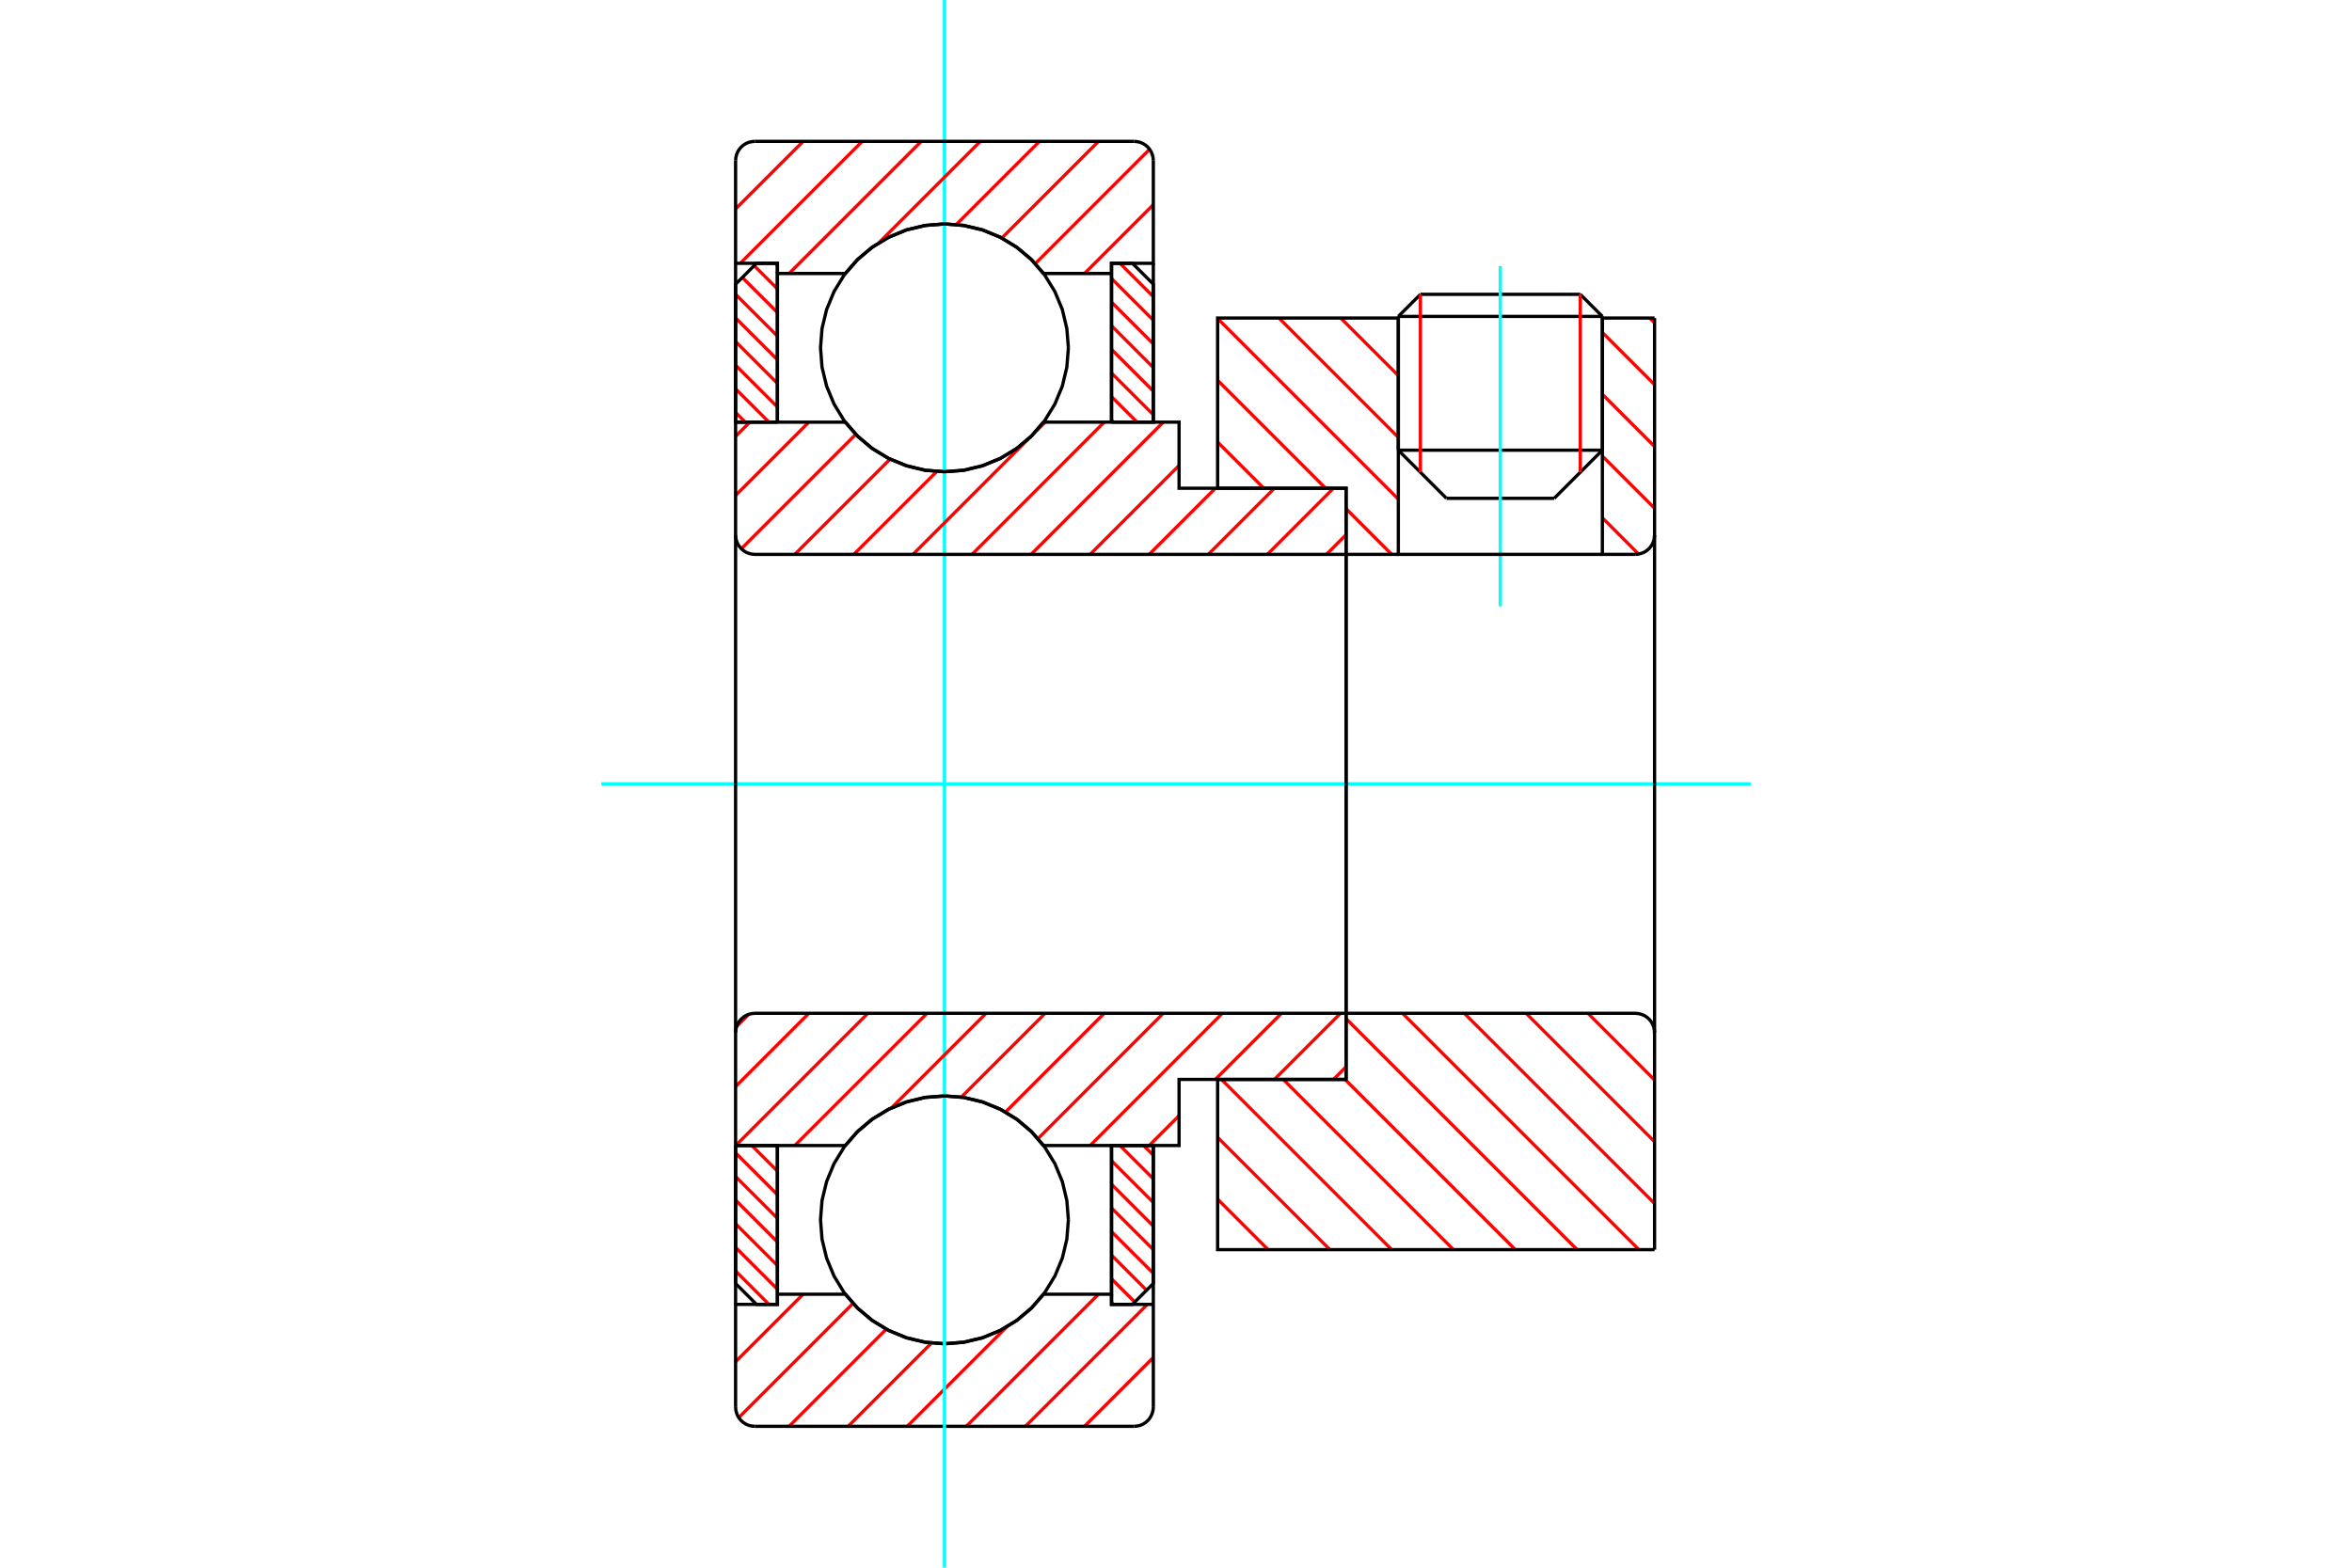 <?xml version="1.0" standalone="no"?>
<!DOCTYPE svg PUBLIC "-//W3C//DTD SVG 1.1//EN"
	"http://www.w3.org/Graphics/SVG/1.1/DTD/svg11.dtd">
<svg xmlns="http://www.w3.org/2000/svg" height="100%" width="100%" viewBox="0 0 36000 24000">
	<rect x="-1800" y="-1200" width="39600" height="26400" style="fill:#FFF"/>
	<g style="fill:none; fill-rule:evenodd" transform="matrix(1 0 0 1 0 0)">
		<g style="fill:none; stroke:#000; stroke-width:50; shape-rendering:geometricPrecision">
			<line x1="24526" y1="4844" x2="21403" y2="4844"/>
			<line x1="21741" y1="4506" x2="24188" y2="4506"/>
			<line x1="21403" y1="6892" x2="24526" y2="6892"/>
			<line x1="23789" y1="7629" x2="22140" y2="7629"/>
			<line x1="21741" y1="4506" x2="21403" y2="4844"/>
			<line x1="24526" y1="4844" x2="24188" y2="4506"/>
			<line x1="23789" y1="7629" x2="24526" y2="6892"/>
			<line x1="21403" y1="6892" x2="22140" y2="7629"/>
			<line x1="21403" y1="4844" x2="21403" y2="6892"/>
			<line x1="24526" y1="6892" x2="24526" y2="4844"/>
		</g>
		<g style="fill:none; stroke:#0FF; stroke-width:50; shape-rendering:geometricPrecision">
			<line x1="22964" y1="9283" x2="22964" y2="4073"/>
		</g>
		<g style="fill:none; stroke:#F00; stroke-width:50; shape-rendering:geometricPrecision">
			<line x1="24188" y1="4506" x2="24188" y2="7230"/>
			<line x1="21741" y1="7230" x2="21741" y2="4506"/>
			<line x1="11259" y1="19458" x2="11770" y2="19969"/>
			<line x1="11259" y1="19097" x2="11899" y2="19736"/>
			<line x1="11259" y1="18735" x2="11899" y2="19374"/>
			<line x1="11259" y1="18373" x2="11899" y2="19013"/>
			<line x1="11259" y1="18012" x2="11899" y2="18651"/>
			<line x1="11259" y1="17650" x2="11899" y2="18289"/>
			<line x1="11507" y1="17537" x2="11899" y2="17928"/>
			<line x1="11869" y1="17537" x2="11899" y2="17566"/>
		</g>
		<g style="fill:none; stroke:#000; stroke-width:50; shape-rendering:geometricPrecision">
			<polyline points="11259,17537 11259,19649 11579,19969 11899,19969 11899,17537 11259,17537"/>
		</g>
		<g style="fill:none; stroke:#0FF; stroke-width:50; shape-rendering:geometricPrecision">
			<line x1="9204" y1="12000" x2="26796" y2="12000"/>
		</g>
		<g style="fill:none; stroke:#F00; stroke-width:50; shape-rendering:geometricPrecision">
			<line x1="11259" y1="6314" x2="11408" y2="6463"/>
			<line x1="11259" y1="5953" x2="11770" y2="6463"/>
			<line x1="11259" y1="5591" x2="11899" y2="6230"/>
			<line x1="11259" y1="5229" x2="11899" y2="5869"/>
			<line x1="11259" y1="4868" x2="11899" y2="5507"/>
			<line x1="11259" y1="4506" x2="11899" y2="5145"/>
			<line x1="11362" y1="4248" x2="11899" y2="4784"/>
			<line x1="11543" y1="4067" x2="11899" y2="4422"/>
			<line x1="11869" y1="4031" x2="11899" y2="4060"/>
		</g>
		<g style="fill:none; stroke:#000; stroke-width:50; shape-rendering:geometricPrecision">
			<polyline points="11899,6463 11899,4031 11579,4031 11259,4351 11259,6463 11899,6463"/>
		</g>
		<g style="fill:none; stroke:#F00; stroke-width:50; shape-rendering:geometricPrecision">
			<line x1="17504" y1="17537" x2="17653" y2="17686"/>
			<line x1="17142" y1="17537" x2="17653" y2="18047"/>
			<line x1="17013" y1="17770" x2="17653" y2="18409"/>
			<line x1="17013" y1="18131" x2="17653" y2="18771"/>
			<line x1="17013" y1="18493" x2="17653" y2="19132"/>
			<line x1="17013" y1="18855" x2="17653" y2="19494"/>
			<line x1="17013" y1="19216" x2="17549" y2="19752"/>
			<line x1="17013" y1="19578" x2="17369" y2="19933"/>
			<line x1="17013" y1="19940" x2="17043" y2="19969"/>
		</g>
		<g style="fill:none; stroke:#000; stroke-width:50; shape-rendering:geometricPrecision">
			<polyline points="17653,17537 17653,19649 17333,19969 17013,19969 17013,17537 17653,17537"/>
		</g>
		<g style="fill:none; stroke:#F00; stroke-width:50; shape-rendering:geometricPrecision">
			<line x1="17142" y1="4031" x2="17653" y2="4542"/>
			<line x1="17013" y1="4264" x2="17653" y2="4903"/>
			<line x1="17013" y1="4626" x2="17653" y2="5265"/>
			<line x1="17013" y1="4987" x2="17653" y2="5627"/>
			<line x1="17013" y1="5349" x2="17653" y2="5988"/>
			<line x1="17013" y1="5711" x2="17653" y2="6350"/>
			<line x1="17013" y1="6072" x2="17404" y2="6463"/>
			<line x1="17013" y1="6434" x2="17043" y2="6463"/>
		</g>
		<g style="fill:none; stroke:#000; stroke-width:50; shape-rendering:geometricPrecision">
			<polyline points="17013,6463 17013,4031 17333,4031 17653,4351 17653,6463 17013,6463"/>
			<polyline points="16353,5325 16329,5029 16260,4739 16146,4464 15990,4210 15797,3984 15571,3791 15317,3635 15042,3521 14753,3452 14456,3428 14159,3452 13870,3521 13595,3635 13341,3791 13115,3984 12921,4210 12766,4464 12652,4739 12582,5029 12559,5325 12582,5622 12652,5911 12766,6186 12921,6440 13115,6667 13341,6860 13595,7015 13870,7129 14159,7199 14456,7222 14753,7199 15042,7129 15317,7015 15571,6860 15797,6667 15990,6440 16146,6186 16260,5911 16329,5622 16353,5325"/>
			<polyline points="16353,18675 16329,18378 16260,18089 16146,17814 15990,17560 15797,17333 15571,17140 15317,16985 15042,16871 14753,16801 14456,16778 14159,16801 13870,16871 13595,16985 13341,17140 13115,17333 12921,17560 12766,17814 12652,18089 12582,18378 12559,18675 12582,18971 12652,19261 12766,19536 12921,19790 13115,20016 13341,20209 13595,20365 13870,20479 14159,20548 14456,20572 14753,20548 15042,20479 15317,20365 15571,20209 15797,20016 15990,19790 16146,19536 16260,19261 16329,18971 16353,18675"/>
		</g>
		<g style="fill:none; stroke:#F00; stroke-width:50; shape-rendering:geometricPrecision">
			<line x1="24305" y1="15513" x2="25325" y2="16534"/>
			<line x1="23359" y1="15513" x2="25325" y2="17479"/>
			<line x1="22413" y1="15513" x2="25325" y2="18425"/>
			<line x1="21467" y1="15513" x2="25085" y2="19131"/>
			<line x1="20603" y1="15595" x2="24139" y2="19131"/>
			<line x1="20587" y1="16525" x2="23193" y2="19131"/>
			<line x1="19641" y1="16525" x2="22247" y2="19131"/>
			<line x1="18695" y1="16525" x2="21301" y2="19131"/>
			<line x1="18637" y1="17412" x2="20356" y2="19131"/>
			<line x1="18637" y1="18358" x2="19410" y2="19131"/>
		</g>
		<g style="fill:none; stroke:#000; stroke-width:50; shape-rendering:geometricPrecision">
			<line x1="25325" y1="12000" x2="25325" y2="19131"/>
			<polyline points="25325,15808 25321,15762 25311,15717 25293,15674 25269,15635 25239,15600 25204,15570 25164,15545 25121,15528 25076,15517 25030,15513 20603,15513 20603,12000"/>
			<polyline points="20603,15513 20603,16525 18637,16525 18637,19131 25325,19131"/>
		</g>
		<g style="fill:none; stroke:#F00; stroke-width:50; shape-rendering:geometricPrecision">
			<line x1="25251" y1="4869" x2="25325" y2="4943"/>
			<line x1="24526" y1="5090" x2="25325" y2="5889"/>
			<line x1="24526" y1="6036" x2="25325" y2="6835"/>
			<line x1="24526" y1="6982" x2="25325" y2="7781"/>
			<line x1="24526" y1="7927" x2="25080" y2="8482"/>
			<line x1="20521" y1="4869" x2="21403" y2="5750"/>
			<line x1="19576" y1="4869" x2="21403" y2="6696"/>
			<line x1="18637" y1="4876" x2="21403" y2="7642"/>
			<line x1="18637" y1="5822" x2="20290" y2="7475"/>
			<line x1="20603" y1="7788" x2="21301" y2="8487"/>
			<line x1="18637" y1="6768" x2="19344" y2="7475"/>
		</g>
		<g style="fill:none; stroke:#000; stroke-width:50; shape-rendering:geometricPrecision">
			<line x1="25325" y1="12000" x2="25325" y2="4869"/>
			<polyline points="25030,8487 25076,8483 25121,8472 25164,8455 25204,8430 25239,8400 25269,8365 25293,8326 25311,8283 25321,8238 25325,8192"/>
			<polyline points="25030,8487 24526,8487 24526,4869"/>
			<polyline points="24526,8487 21403,8487 21403,4869"/>
			<polyline points="21403,8487 20603,8487 20603,12000"/>
			<polyline points="20603,8487 20603,7475 18637,7475 18637,4869 21403,4869"/>
			<line x1="24526" y1="4869" x2="25325" y2="4869"/>
		</g>
		<g style="fill:none; stroke:#F00; stroke-width:50; shape-rendering:geometricPrecision">
			<line x1="17653" y1="20782" x2="16599" y2="21836"/>
			<line x1="17562" y1="19969" x2="15695" y2="21836"/>
			<line x1="16814" y1="19813" x2="14790" y2="21836"/>
			<line x1="15407" y1="20315" x2="13886" y2="21836"/>
			<line x1="14257" y1="20561" x2="12982" y2="21836"/>
			<line x1="13565" y1="20349" x2="12078" y2="21836"/>
			<line x1="13056" y1="19954" x2="11307" y2="21703"/>
			<line x1="12293" y1="19813" x2="11259" y2="20846"/>
		</g>
		<g style="fill:none; stroke:#000; stroke-width:50; shape-rendering:geometricPrecision">
			<polyline points="17653,17537 17653,19969 17653,21541"/>
			<polyline points="17358,21836 17404,21832 17449,21822 17492,21804 17531,21780 17566,21750 17596,21715 17620,21675 17638,21632 17649,21587 17653,21541"/>
			<line x1="17358" y1="21836" x2="11554" y2="21836"/>
			<polyline points="11259,21541 11263,21587 11274,21632 11291,21675 11316,21715 11346,21750 11381,21780 11420,21804 11463,21822 11508,21832 11554,21836"/>
			<polyline points="11259,21541 11259,19969 11899,19969 11899,19813 11899,17537"/>
			<polyline points="11899,19813 12938,19813 13132,20033 13357,20220 13608,20371 13879,20482 14164,20549 14456,20572 14748,20549 15033,20482 15304,20371 15555,20220 15780,20033 15973,19813 17013,19813 17013,17537"/>
			<polyline points="17013,19813 17013,19969 17653,19969"/>
			<line x1="11259" y1="19969" x2="11259" y2="17537"/>
		</g>
		<g style="fill:none; stroke:#0FF; stroke-width:50; shape-rendering:geometricPrecision">
			<line x1="14456" y1="24000" x2="14456" y2="0"/>
		</g>
		<g style="fill:none; stroke:#F00; stroke-width:50; shape-rendering:geometricPrecision">
			<line x1="17653" y1="3133" x2="16599" y2="4187"/>
			<line x1="17596" y1="2285" x2="15846" y2="4036"/>
			<line x1="16814" y1="2164" x2="15334" y2="3644"/>
			<line x1="15910" y1="2164" x2="14636" y2="3438"/>
			<line x1="15005" y1="2164" x2="13453" y2="3716"/>
			<line x1="14101" y1="2164" x2="12078" y2="4187"/>
			<line x1="13197" y1="2164" x2="11330" y2="4031"/>
			<line x1="12293" y1="2164" x2="11259" y2="3198"/>
		</g>
		<g style="fill:none; stroke:#000; stroke-width:50; shape-rendering:geometricPrecision">
			<polyline points="11259,6463 11259,4031 11259,2459"/>
			<polyline points="11554,2164 11508,2168 11463,2178 11420,2196 11381,2220 11346,2250 11316,2285 11291,2325 11274,2368 11263,2413 11259,2459"/>
			<line x1="11554" y1="2164" x2="17358" y2="2164"/>
			<polyline points="17653,2459 17649,2413 17638,2368 17620,2325 17596,2285 17566,2250 17531,2220 17492,2196 17449,2178 17404,2168 17358,2164"/>
			<polyline points="17653,2459 17653,4031 17013,4031 17013,4187 17013,6463"/>
			<polyline points="17013,4187 15973,4187 15780,3967 15555,3780 15304,3629 15033,3518 14748,3451 14456,3428 14164,3451 13879,3518 13608,3629 13357,3780 13132,3967 12938,4187 11899,4187 11899,6463"/>
			<polyline points="11899,4187 11899,4031 11259,4031"/>
			<line x1="17653" y1="4031" x2="17653" y2="6463"/>
		</g>
		<g style="fill:none; stroke:#F00; stroke-width:50; shape-rendering:geometricPrecision">
			<line x1="20603" y1="16332" x2="20410" y2="16525"/>
			<line x1="20518" y1="15513" x2="19506" y2="16525"/>
			<line x1="19614" y1="15513" x2="18602" y2="16525"/>
			<line x1="18047" y1="17080" x2="17590" y2="17537"/>
			<line x1="18709" y1="15513" x2="16686" y2="17537"/>
			<line x1="17805" y1="15513" x2="15888" y2="17431"/>
			<line x1="16901" y1="15513" x2="15390" y2="17025"/>
			<line x1="15997" y1="15513" x2="14714" y2="16796"/>
			<line x1="15093" y1="15513" x2="13646" y2="16960"/>
			<line x1="14189" y1="15513" x2="12165" y2="17537"/>
			<line x1="13284" y1="15513" x2="11261" y2="17537"/>
			<line x1="12380" y1="15513" x2="11259" y2="16634"/>
			<line x1="11461" y1="15528" x2="11274" y2="15715"/>
		</g>
		<g style="fill:none; stroke:#000; stroke-width:50; shape-rendering:geometricPrecision">
			<line x1="20603" y1="12000" x2="20603" y2="16525"/>
			<polyline points="20603,15513 11554,15513 11508,15517 11463,15528 11420,15545 11381,15570 11346,15600 11316,15635 11291,15674 11274,15717 11263,15762 11259,15808 11259,17537 11899,17537 12938,17537"/>
			<polyline points="15973,17537 15780,17317 15555,17129 15304,16978 15033,16868 14748,16800 14456,16778 14164,16800 13879,16868 13608,16978 13357,17129 13132,17317 12938,17537"/>
			<polyline points="15973,17537 18047,17537 18047,16525 20603,16525"/>
			<line x1="11259" y1="12000" x2="11259" y2="15808"/>
		</g>
		<g style="fill:none; stroke:#F00; stroke-width:50; shape-rendering:geometricPrecision">
			<line x1="20603" y1="8186" x2="20303" y2="8487"/>
			<line x1="20410" y1="7475" x2="19399" y2="8487"/>
			<line x1="19506" y1="7475" x2="18494" y2="8487"/>
			<line x1="18602" y1="7475" x2="17590" y2="8487"/>
			<line x1="18047" y1="7126" x2="16686" y2="8487"/>
			<line x1="17805" y1="6463" x2="15782" y2="8487"/>
			<line x1="16901" y1="6463" x2="14878" y2="8487"/>
			<line x1="15997" y1="6463" x2="15861" y2="6599"/>
			<line x1="15742" y1="6718" x2="13974" y2="8487"/>
			<line x1="14338" y1="7218" x2="13069" y2="8487"/>
			<line x1="13623" y1="7029" x2="12165" y2="8487"/>
			<line x1="13098" y1="6650" x2="11347" y2="8401"/>
			<line x1="12380" y1="6463" x2="11259" y2="7584"/>
			<line x1="11476" y1="6463" x2="11259" y2="6680"/>
		</g>
		<g style="fill:none; stroke:#000; stroke-width:50; shape-rendering:geometricPrecision">
			<line x1="11259" y1="12000" x2="11259" y2="6463"/>
			<polyline points="11259,8192 11263,8238 11274,8283 11291,8326 11316,8365 11346,8400 11381,8430 11420,8455 11463,8472 11508,8483 11554,8487 20603,8487 20603,7475 18047,7475 18047,6463 15973,6463"/>
			<polyline points="12938,6463 13132,6683 13357,6871 13608,7022 13879,7132 14164,7200 14456,7222 14748,7200 15033,7132 15304,7022 15555,6871 15780,6683 15973,6463"/>
			<polyline points="12938,6463 11899,6463 11259,6463"/>
			<line x1="20603" y1="12000" x2="20603" y2="8487"/>
		</g>
	</g>
</svg>

